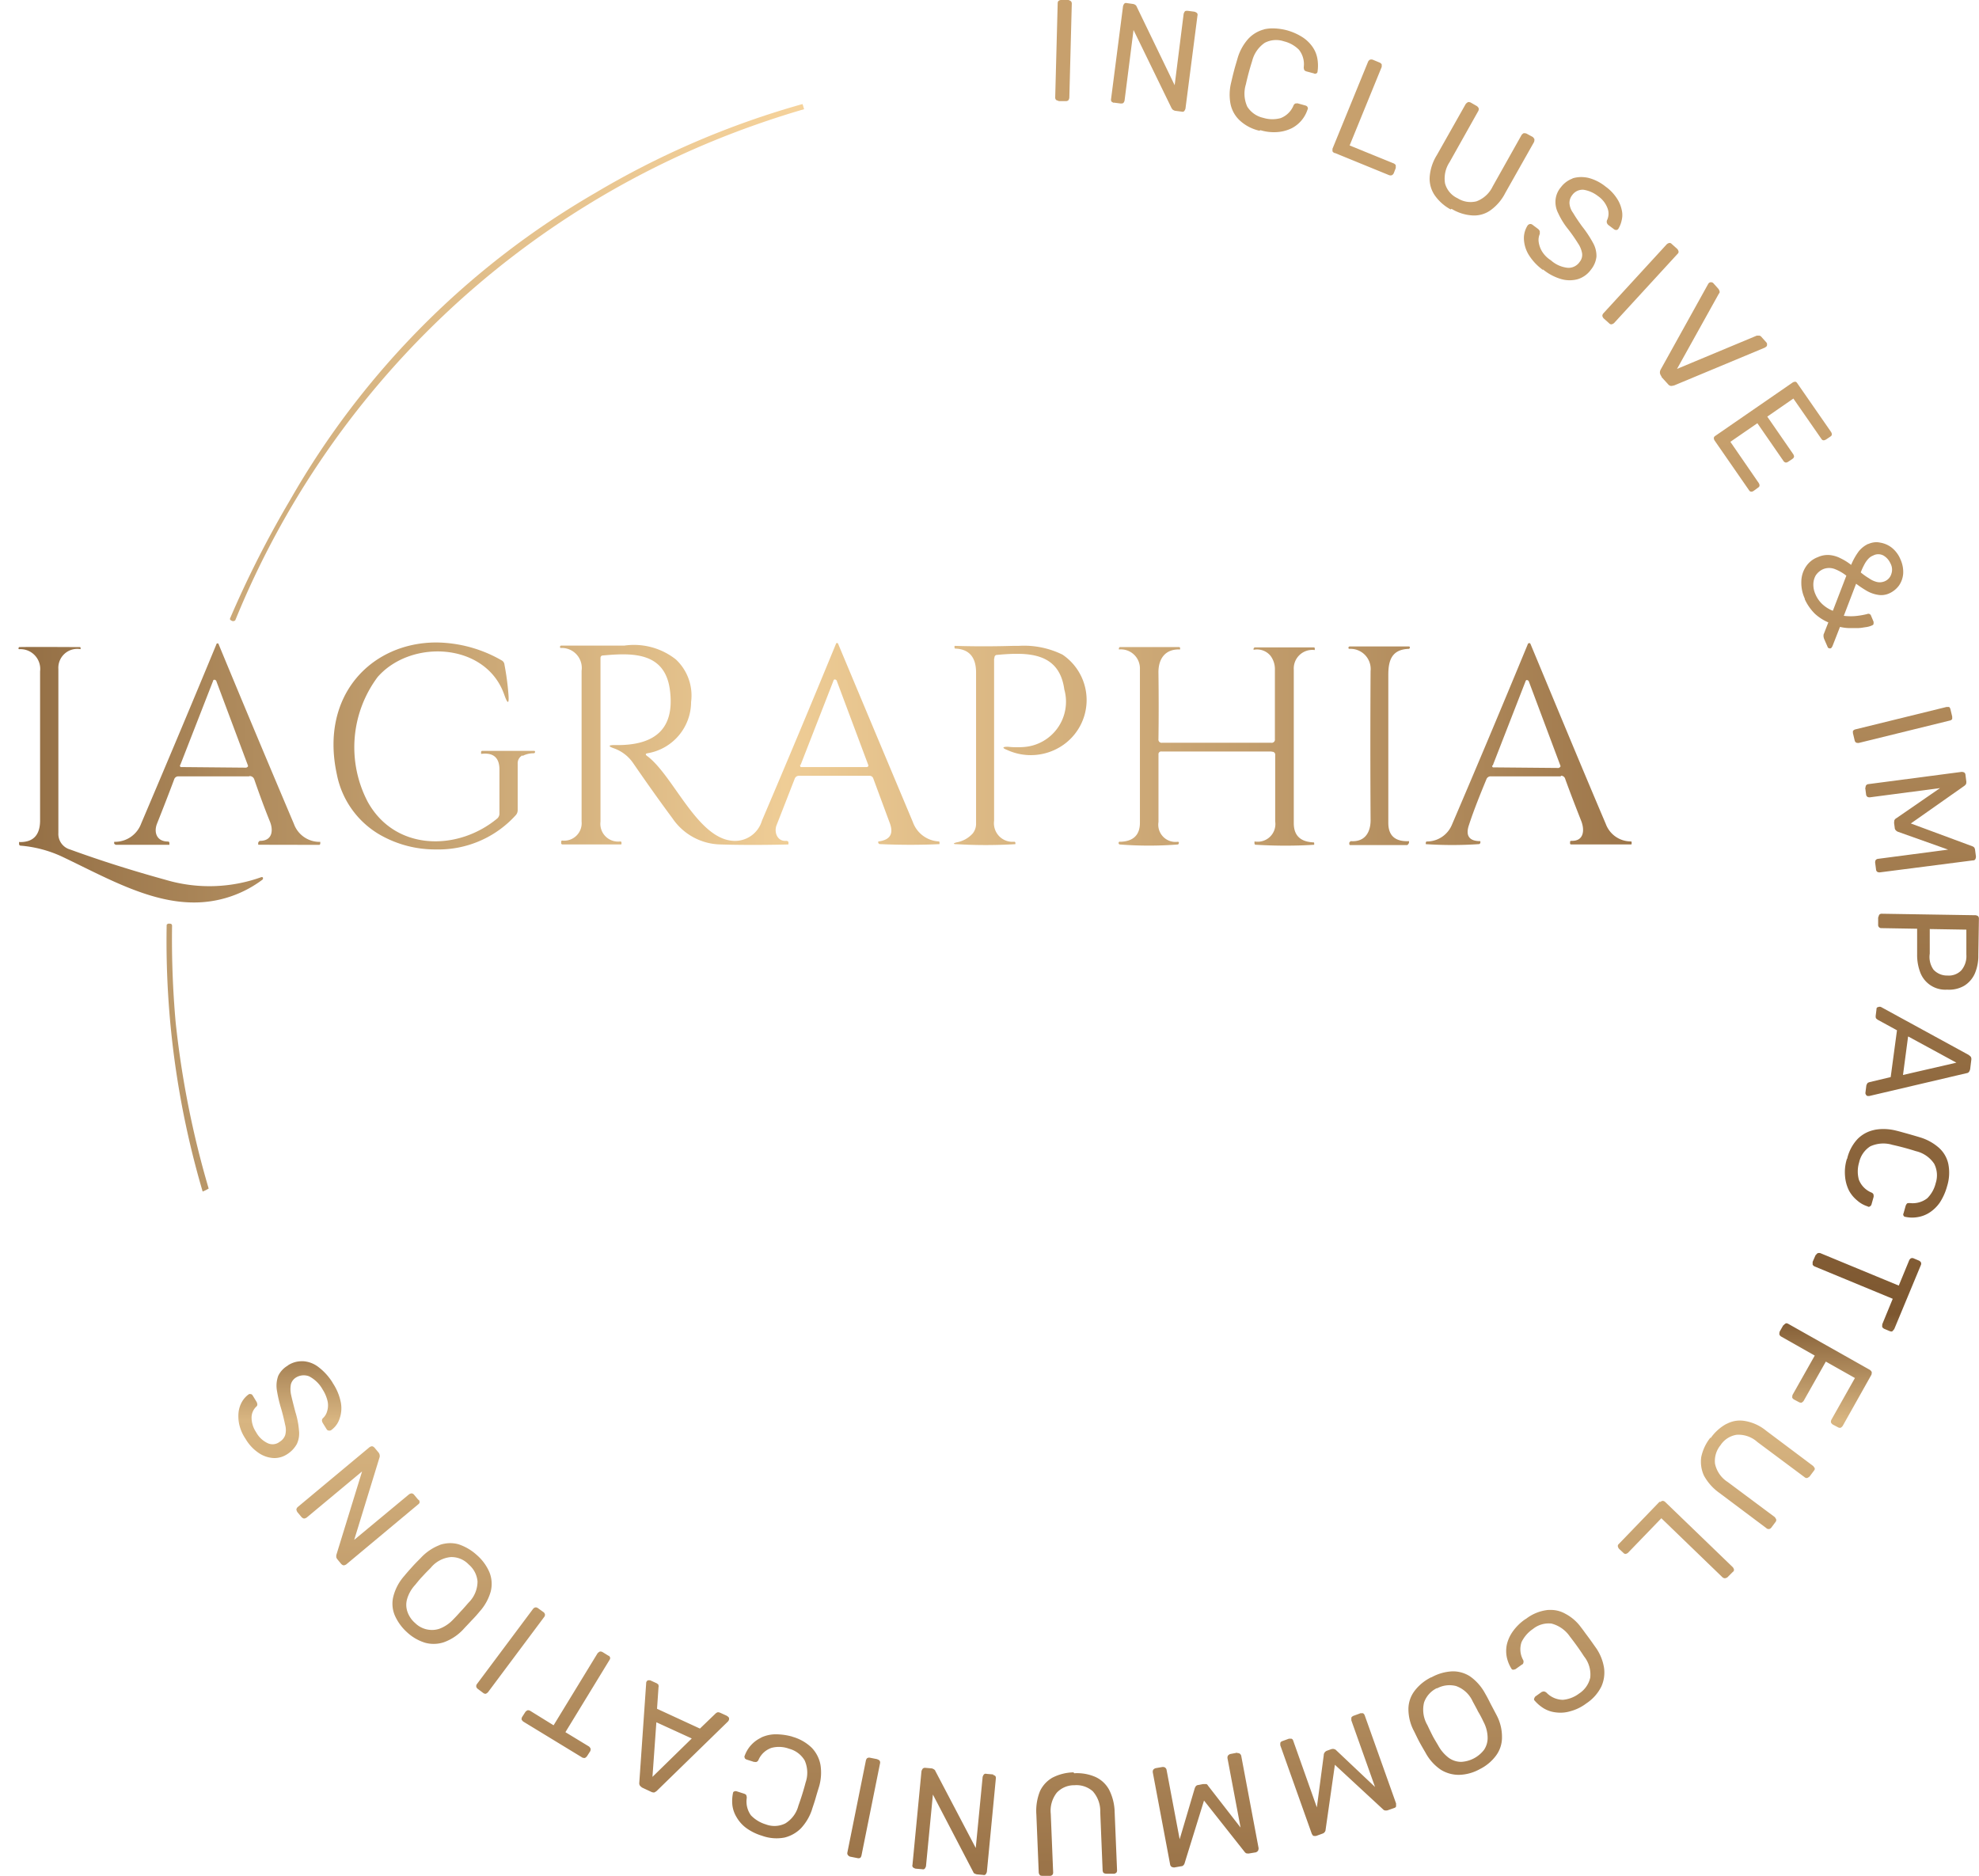 <svg xmlns="http://www.w3.org/2000/svg" xmlns:xlink="http://www.w3.org/1999/xlink" width="120.525" height="114.247" viewBox="0 0 120.525 114.247"><defs><linearGradient id="linear-gradient" x1="1" y1="0.5" x2="0" y2="0.5" gradientUnits="objectBoundingBox"><stop offset="0" stop-color="#9d764a"></stop><stop offset="0.525" stop-color="#efcd96"></stop><stop offset="1" stop-color="#936e44"></stop></linearGradient><linearGradient id="linear-gradient-2" x1="0.983" x2="0.061" y2="1" gradientUnits="objectBoundingBox"><stop offset="0" stop-color="#f5d29b"></stop><stop offset="1" stop-color="#b89668"></stop></linearGradient><linearGradient id="linear-gradient-3" x1="0.5" x2="0.5" y2="1" gradientUnits="objectBoundingBox"><stop offset="0" stop-color="#c7a06d"></stop><stop offset="0.224" stop-color="#c7a06d"></stop><stop offset="0.703" stop-color="#7d5730"></stop><stop offset="0.76" stop-color="#d8b581"></stop><stop offset="1" stop-color="#9b7449"></stop></linearGradient></defs><g id="Group_5123" data-name="Group 5123" transform="translate(1.125)"><path id="Union_1" data-name="Union 1" d="M2.594,13.015a7.425,7.425,0,0,0-2.448-.639.1.1,0,0,1-.109-.11v-.091a.036.036,0,0,1,.036-.037l-.018.018q1.233.028,1.261-1.261V1.76A1.206,1.206,0,0,0,.055.408.048.048,0,0,1,0,.353S.018.28.055.28C.463.274.871.272,1.279.272c.816,0,1.632.008,2.448.008a.048.048,0,0,1,.055.055V.408A1.152,1.152,0,0,0,2.43,1.614v9.994a.983.983,0,0,0,.713,1c1.955.713,3.892,1.316,5.81,1.845a9.362,9.362,0,0,0,5.847-.164c.036,0,.091,0,.091.055a.138.138,0,0,1-.018.091,6.917,6.917,0,0,1-4.166,1.4C7.926,15.845,5.211,14.249,2.594,13.015Zm19.495-1.26a5.456,5.456,0,0,1-2.7-3.728C18.34,3.185,21.53,0,25.447,0a8.109,8.109,0,0,1,3.969,1.084.331.331,0,0,1,.183.274,16.2,16.2,0,0,1,.238,1.754c.055.658-.037.676-.256.055-1.115-3.161-5.664-3.4-7.71-1.06a7.159,7.159,0,0,0-.6,7.6c1.662,3,5.463,3.014,7.875,1.023a.393.393,0,0,0,.146-.311V7.735c0-.713-.365-1.042-1.1-.95a.018.018,0,0,1-.018-.018V6.674a.071.071,0,0,1,.073-.073h3.142c.055,0,.073.018.073.073,0,0-.018.073-.073.073a1.49,1.49,0,0,0-.694.165V6.875a.534.534,0,0,0-.292.493v2.85a.449.449,0,0,1-.11.292,6.348,6.348,0,0,1-4.862,2.095A6.767,6.767,0,0,1,22.089,11.754Zm53.278.566c-.073,0-.092-.036-.092-.11v-.073a.018.018,0,0,1,.018-.018A1.076,1.076,0,0,0,76.537,10.9V6.857a.175.175,0,0,0-.2-.2l-.018-.018H69.612a.164.164,0,0,0-.183.182v4.112a1.048,1.048,0,0,0,1.17,1.206c.055,0,.073.018.073.073,0,0-.018.092-.073.092a22.63,22.63,0,0,1-3.508,0A.087.087,0,0,1,67,12.211c0-.055.037-.091.092-.073.786-.018,1.206-.4,1.206-1.151V1.632A1.161,1.161,0,0,0,67.018.426V.353s.018-.073.073-.073h3.581c.037,0,.073.018.073.055V.426h-.018c-.913-.037-1.315.6-1.3,1.425.018,1.425.018,2.777,0,4.038a.194.194,0,0,0,.22.219H76.3a.193.193,0,0,0,.219-.219V1.669a1.355,1.355,0,0,0-.255-.841A1.056,1.056,0,0,0,75.239.444h-.019V.372S75.258.3,75.294.3h3.581c.055,0,.073.018.073.073V.462a1.131,1.131,0,0,0-1.279,1.188v9.355c0,.749.4,1.132,1.188,1.169a.048.048,0,0,1,.055.055v.091c-.576.037-1.156.055-1.745.055S75.979,12.357,75.367,12.32Zm-18.234-.036c-.22,0-.22-.055,0-.11a1.718,1.718,0,0,0,.986-.548.941.941,0,0,0,.2-.621V1.833C58.321.9,57.9.408,57.06.372c-.036,0-.054-.019-.054-.073V.225a.018.018,0,0,1,.018-.019q1.726.055,3.563,0c.113,0,.223,0,.331,0a5.308,5.308,0,0,1,2.666.535,3.337,3.337,0,0,1-.037,5.554,3.451,3.451,0,0,1-3.325.256c-.329-.128-.31-.2.037-.2a5.122,5.122,0,0,0,.913.019,2.766,2.766,0,0,0,2.522-3.508C63.381.572,61.445.59,59.618.755c-.128,0-.183.073-.183.2l-.018.037v9.866a1.132,1.132,0,0,0,1.224,1.279.067.067,0,0,1,.073.073v.073q-.918.055-1.811.055T57.133,12.284Zm28.575,0v-.091s.018-.073.055-.073A1.651,1.651,0,0,0,87.3,11.1c1.48-3.453,3.015-7.107,4.623-11,0-.03.049-.06.086-.06a.052.052,0,0,1,.023,0c.018,0,.037.018.055.055,1.553,3.727,3.07,7.4,4.586,10.962a1.625,1.625,0,0,0,1.517,1.06.049.049,0,0,1,.055.055v.091a.036.036,0,0,1-.037.037H94.569s-.091,0-.073-.074v-.11a.125.125,0,0,1,.073-.036c.786.036.822-.676.6-1.224-.329-.84-.658-1.68-.968-2.54a.261.261,0,0,0-.274-.2l.018.037H89.673a.273.273,0,0,0-.274.182c-.4.969-.768,1.882-1.06,2.777-.22.639,0,.987.676.987a.018.018,0,0,1,.018.018v.073s-.018.091-.091.091q-.808.055-1.617.055T85.708,12.283ZM89.8,7.607h.036l3.965.036s.091-.036.11-.091V7.515l-1.937-5.17s-.073-.073-.128-.055a.083.083,0,0,0-.055.055L89.783,7.5l-.036-.018S89.746,7.588,89.8,7.607Zm-8.715,4.731s-.036-.036-.036-.055v-.091s.055-.091.109-.091c.878.054,1.206-.585,1.188-1.334-.018-2.96-.018-5.975,0-9.025A1.228,1.228,0,0,0,81.068.389a.067.067,0,0,1-.073-.073s.018-.073.073-.073h3.6c.055,0,.073.018.073.073,0,0-.018.073-.073.073-1,.036-1.242.658-1.242,1.571v9.026c0,.786.42,1.151,1.261,1.115v.091s-.036.128-.11.128l.036.018ZM42.717,12.3a3.619,3.619,0,0,1-2.887-1.59c-.8-1.078-1.589-2.192-2.394-3.362a2.385,2.385,0,0,0-1.169-.9c-.365-.128-.348-.2.036-.2,2.576.055,3.691-1.078,3.362-3.417C39.337.573,37.364.628,35.592.792c-.091,0-.146.055-.146.164v9.957a1.08,1.08,0,0,0,1.206,1.206.067.067,0,0,1,.073.073v.073a.036.036,0,0,1-.036.037H33.125s-.091-.019-.073-.092V12.1s.037-.037.055-.037A1.064,1.064,0,0,0,34.295,10.9V1.724A1.218,1.218,0,0,0,33.034.335c-.036,0-.055-.018-.055-.073,0,0,.018-.073.073-.073h3.856a4.118,4.118,0,0,1,3.124.84,3.009,3.009,0,0,1,.932,2.594,3.176,3.176,0,0,1-2.649,3.124c-.128.019-.146.073-.036.165l.055.036c1.59,1.242,3.033,5.025,5.207,5.134a1.708,1.708,0,0,0,1.736-1.224c1.535-3.6,3.033-7.18,4.513-10.78,0-.027.03-.044.059-.044a.075.075,0,0,1,.032.007.039.039,0,0,1,.036.036q2.248,5.372,4.55,10.853a1.779,1.779,0,0,0,1.571,1.187c.037,0,.055.018.055.073v.091c-1.151.055-2.357.055-3.6,0a.123.123,0,0,1-.128-.073c0-.018-.018-.054,0-.073a.018.018,0,0,1,.019-.018c.694-.091.932-.457.676-1.133-.347-.931-.676-1.827-1-2.7a.236.236,0,0,0-.237-.165H47.541a.274.274,0,0,0-.274.2c-.365.932-.731,1.882-1.1,2.814-.164.438.055,1,.6.95.055,0,.128.036.128.092v.091a.036.036,0,0,1-.037.037c-.749.018-1.466.027-2.156.027S43.357,12.321,42.717,12.3ZM47.65,7.589h4s.091,0,.11-.074V7.479L49.825,2.308s-.073-.073-.128-.055a.083.083,0,0,0-.055.055l-2.01,5.153H47.6S47.6,7.57,47.65,7.589ZM14.617,12.32s-.018,0-.018-.037v-.091s.055-.11.11-.11c.768,0,.822-.658.6-1.188-.348-.859-.658-1.717-.95-2.558a.291.291,0,0,0-.274-.2l-.055.019H9.757a.26.26,0,0,0-.274.182q-.493,1.315-1.041,2.686c-.219.548-.018,1.1.658,1.1a.086.086,0,0,1,.092.091v.11H5.938s-.11-.037-.11-.092v-.073a.018.018,0,0,1,.019-.018,1.7,1.7,0,0,0,1.626-1.114C9.191,6.985,10.725,3.331,12.059.1c0-.027.03-.044.06-.044A.075.075,0,0,1,12.15.06.039.039,0,0,1,12.187.1q2.165,5.234,4.586,10.944a1.659,1.659,0,0,0,1.608,1.1v.091s0,.092-.073.092ZM9.885,7.588h.036l3.947.036s.11-.036.11-.091V7.5L12.04,2.326s-.072-.073-.127-.054a.058.058,0,0,0-.055.054L9.848,7.478,9.83,7.46S9.83,7.569,9.885,7.588Z" transform="translate(0 39.13)" stroke="rgba(0,0,0,0)" stroke-width="1" fill="url(#linear-gradient)"></path><path id="Union_2" data-name="Union 2" d="M.007,50.007c0-.055.091-.091.091-.091H.19c.091,0,.146.036.146.128a57.234,57.234,0,0,0,.219,5.883,57.08,57.08,0,0,0,2.01,10.121,2.3,2.3,0,0,1-.366.183A53.967,53.967,0,0,1,.007,50.007ZM3.99,31.48,3.9,31.426c-.036-.019-.036-.055-.036-.092a63.067,63.067,0,0,1,3.69-7.271A50.515,50.515,0,0,1,26.116,5.407,52.315,52.315,0,0,1,38.723,0l.018.018c.036.11.055.2.091.292q-1.425.411-2.905.932A53.3,53.3,0,0,0,4.191,31.426a.149.149,0,0,1-.135.062A.3.3,0,0,1,3.99,31.48Z" transform="translate(9.018 6.34)" stroke="rgba(0,0,0,0)" stroke-width="1" fill="url(#linear-gradient-2)"></path><path id="Path_11" data-name="Path 11" d="M77.757,108.254a1.843,1.843,0,0,0-.786.841,3.208,3.208,0,0,0-.219,1.407l.146,3.563a.364.364,0,0,0,.073.146c.037.037.146.037.146.037h.457a.181.181,0,0,0,.146-.055c.055-.037.055-.147.055-.147l-.146-3.581a1.785,1.785,0,0,1,.365-1.279,1.441,1.441,0,0,1,1.078-.457,1.5,1.5,0,0,1,1.114.366,1.808,1.808,0,0,1,.457,1.26l.146,3.581c0,.013.008.026.011.039a.159.159,0,0,0,.062.107.374.374,0,0,0,.165.037h.439a.187.187,0,0,0,.13-.044l.016-.011c.055-.037.055-.146.055-.146l-.147-3.563a3.139,3.139,0,0,0-.347-1.37,1.8,1.8,0,0,0-.841-.768A2.811,2.811,0,0,0,79.054,108l-.037-.055a2.925,2.925,0,0,0-1.261.311m-7.927-.531a.509.509,0,0,0-.073.147l-.548,5.7a.164.164,0,0,0,.036.165.521.521,0,0,0,.146.073l.421.036a.142.142,0,0,0,.146-.036.521.521,0,0,0,.073-.146l.421-4.367,2.466,4.732c0,.019.019.037.055.073.037.019.147.055.147.055l.4.036a.142.142,0,0,0,.146-.036.529.529,0,0,0,.073-.146l.548-5.7a.2.2,0,0,0-.036-.146.522.522,0,0,0-.147-.073l.037-.018-.421-.037a.164.164,0,0,0-.165.037.536.536,0,0,0-.073.147l-.42,4.33-2.466-4.7c0-.019-.019-.037-.055-.073a.523.523,0,0,0-.146-.073l-.42-.037a.205.205,0,0,0-.146.055m-3.382-.638c-.037.018-.073.127-.073.127l-1.133,5.628a.2.2,0,0,0,.037.147.322.322,0,0,0,.127.091l.457.091a.229.229,0,0,0,.165-.018c.037-.019.073-.128.073-.128l1.133-5.627a.193.193,0,0,0-.018-.146c-.018-.055-.128-.092-.128-.092l-.037-.018-.457-.091a.218.218,0,0,0-.146.037m22.108-.256a.327.327,0,0,0-.128.091c-.037.037-.037.147-.037.147l.8,4.239-1.973-2.54c-.036-.055-.073-.109-.128-.109h-.183l-.274.055a.234.234,0,0,0-.165.073.542.542,0,0,0-.073.146l-.913,3.088-.8-4.239a.212.212,0,0,0-.091-.128c-.037-.037-.146-.037-.146-.037l-.421.073a.288.288,0,0,0-.146.091c-.036.037-.037.147-.037.147l1.06,5.627a.206.206,0,0,0,.091.146.371.371,0,0,0,.164.037l.42-.073a.19.19,0,0,0,.146-.073.27.27,0,0,0,.055-.092l1.188-3.837,2.485,3.143v0h0l0,0,.006.008a.28.28,0,0,0,.025.022l.016.013.013.012.01.01a.624.624,0,0,0,.165.019l.439-.073a.323.323,0,0,0,.128-.091.371.371,0,0,0,.037-.164l-1.059-5.628a.214.214,0,0,0-.092-.128c-.037-.036-.146-.036-.146-.036l-.019-.019Zm-28.557-1a1.96,1.96,0,0,0-.621.457,1.928,1.928,0,0,0-.384.639.128.128,0,0,0,0,.132l0,.015c.019.055.109.091.109.091l.457.146a.333.333,0,0,1,.052,0h0a.194.194,0,0,0,.094,0,.218.218,0,0,0,.128-.128,1.335,1.335,0,0,1,.8-.731,1.779,1.779,0,0,1,1.06.055,1.565,1.565,0,0,1,.95.713,1.84,1.84,0,0,1,.055,1.352c-.128.494-.274.95-.438,1.408a1.781,1.781,0,0,1-.8,1.078,1.478,1.478,0,0,1-1.188.055,2.075,2.075,0,0,1-.9-.548,1.438,1.438,0,0,1-.256-1.059.4.4,0,0,0-.037-.183c-.018-.036-.109-.073-.109-.073l-.457-.146a.2.2,0,0,0-.146,0,.116.116,0,0,0-.091.109,2.422,2.422,0,0,0-.036.731,1.835,1.835,0,0,0,.255.731,2.171,2.171,0,0,0,.585.658,3.189,3.189,0,0,0,.968.475,2.586,2.586,0,0,0,1.37.109,2.116,2.116,0,0,0,1-.566,3.081,3.081,0,0,0,.658-1.1c.029-.1.061-.194.095-.294.049-.149.1-.3.143-.455.073-.256.146-.493.219-.731a3.074,3.074,0,0,0,.073-1.279,2.036,2.036,0,0,0-.53-1.041,2.752,2.752,0,0,0-1.188-.676h.019a3.792,3.792,0,0,0-1.06-.147,2.122,2.122,0,0,0-.859.2m36.486-1.48-.036.019-.4.146-.007.006,0,0,0,0-.026.019a.163.163,0,0,0-.069.077v.165l1.443,4.056-2.338-2.21c-.037-.037-.091-.092-.146-.092-.055-.037-.183,0-.183,0l-.255.092a.307.307,0,0,0-.146.109.27.27,0,0,0-.055.165l-.42,3.179-1.444-4.074a.164.164,0,0,0-.109-.11h-.146l-.4.147a.194.194,0,0,0-.128.11v.146l1.918,5.389.016.026.008.013c.024.04.044.076.086.089a.475.475,0,0,0,.165,0l.4-.146a.26.26,0,0,0,.128-.11.216.216,0,0,0,.037-.109l.567-3.965,2.942,2.722a.185.185,0,0,0,.091.055.474.474,0,0,0,.164,0l.42-.146c.055-.019.11-.055.11-.11v-.165l-1.918-5.389-.007-.01-.006-.009a.182.182,0,0,0-.1-.091Zm-42.863.548,2.156.987-.019.018-2.375,2.32Zm-.512-2.558a.221.221,0,0,0-.091.091c-.018.019-.018.092-.018.092l-.42,6.066a.27.27,0,0,0,.037.164.683.683,0,0,0,.146.128l.548.256a.363.363,0,0,0,.183.036.668.668,0,0,0,.146-.091l4.349-4.239a.31.31,0,0,1,.019-.032l.011-.015a.111.111,0,0,0,.025-.045v-.039a.158.158,0,0,0,0-.088.42.42,0,0,0-.091-.092l-.055-.036-.4-.183-.028-.007a.221.221,0,0,0-.137-.011c-.037.019-.091.055-.091.055l-.968.932-2.613-1.206.092-1.333c.012-.012.008-.041,0-.069a.345.345,0,0,1,0-.041c0-.037-.11-.109-.11-.109l-.4-.183Zm49.2.346a1.752,1.752,0,0,1,1.023.932l.054.1c.105.195.2.364.275.521a6.217,6.217,0,0,1,.329.621,2.123,2.123,0,0,1,.256.968,1.287,1.287,0,0,1-.219.749,1.877,1.877,0,0,1-1.389.732,1.3,1.3,0,0,1-.749-.238,2.331,2.331,0,0,1-.657-.767l-.113-.19h0v0c-.087-.146-.169-.283-.233-.411-.092-.183-.2-.4-.311-.639a1.849,1.849,0,0,1-.2-1.37,1.527,1.527,0,0,1,.786-.877v.018a1.6,1.6,0,0,1,1.151-.147m-1.5-.53H100.8a2.82,2.82,0,0,0-1.023.841,1.837,1.837,0,0,0-.365,1.1,2.85,2.85,0,0,0,.347,1.352l.109.224c.073.15.146.3.219.434.109.2.236.42.364.638v0a2.925,2.925,0,0,0,.932,1.041,2.077,2.077,0,0,0,1.133.311,2.724,2.724,0,0,0,1.242-.347,2.756,2.756,0,0,0,.987-.822,1.85,1.85,0,0,0,.365-1.114,2.816,2.816,0,0,0-.329-1.352c-.061-.114-.118-.224-.174-.329h0c-.059-.114-.117-.224-.174-.329-.109-.219-.219-.438-.347-.657a3.063,3.063,0,0,0-.914-1.042,1.915,1.915,0,0,0-1.1-.31,2.9,2.9,0,0,0-1.261.365m-50.774-1.48-2.686,4.4L45.93,104.2a.27.27,0,0,0-.164-.037.456.456,0,0,0-.127.092l-.2.31a.271.271,0,0,0-.037.165.407.407,0,0,0,.11.128l3.6,2.193a.37.37,0,0,0,.147.018.407.407,0,0,0,.128-.109l.2-.311a.351.351,0,0,0,.019-.146.454.454,0,0,0-.092-.128l-1.443-.877,2.686-4.4a.2.2,0,0,0,.037-.147.463.463,0,0,0-.091-.128l.018.037-.383-.237a.271.271,0,0,0-.165-.037.453.453,0,0,0-.128.091m57.791-2.613a2.64,2.64,0,0,0-1.261.53l-.037.018a3.02,3.02,0,0,0-.767.749,2.251,2.251,0,0,0-.365.8,1.9,1.9,0,0,0,0,.785,2.183,2.183,0,0,0,.274.676.124.124,0,0,0,.11.073.531.531,0,0,0,.146-.037l.383-.274a.134.134,0,0,0,.092-.11.222.222,0,0,0-.019-.183,1.348,1.348,0,0,1-.091-1.078,2.031,2.031,0,0,1,.694-.8,1.525,1.525,0,0,1,1.133-.329,1.95,1.95,0,0,1,1.115.786c.311.4.6.8.859,1.205a1.767,1.767,0,0,1,.383,1.3,1.565,1.565,0,0,1-.676.968,1.914,1.914,0,0,1-.987.384,1.406,1.406,0,0,1-1.005-.439.326.326,0,0,0-.164-.073.562.562,0,0,0-.128.036l-.384.274a.327.327,0,0,0-.06.1l-.006.012a.11.11,0,0,1-.008.017.122.122,0,0,0,.037.128,2.4,2.4,0,0,0,.566.475,1.811,1.811,0,0,0,.731.237,2.087,2.087,0,0,0,.877-.073,2.785,2.785,0,0,0,.968-.475,2.634,2.634,0,0,0,.913-1.023,2.07,2.07,0,0,0,.165-1.151,2.952,2.952,0,0,0-.475-1.188c-.06-.083-.12-.168-.182-.256-.088-.125-.178-.254-.274-.383-.068-.09-.132-.18-.2-.268-.09-.125-.176-.245-.262-.353a2.774,2.774,0,0,0-.968-.841,1.776,1.776,0,0,0-.907-.23c-.074,0-.149,0-.225.01m-61.718-.09-3.435,4.6a.2.2,0,0,0-.037.147c0,.055.073.127.073.127l.366.274a.219.219,0,0,0,.146.037.463.463,0,0,0,.128-.091l3.435-4.6a.221.221,0,0,0,.036-.146.314.314,0,0,0-.064-.116l.01.006-.019-.018.009.012-.374-.268a.2.2,0,0,0-.147-.036c-.055,0-.128.073-.128.073m-6.5,1.261a1.468,1.468,0,0,1-.694-.383,1.585,1.585,0,0,1-.457-.658,1.279,1.279,0,0,1-.037-.786,2.157,2.157,0,0,1,.494-.877l.049-.06h0c.145-.177.276-.338.407-.469.146-.164.311-.329.493-.511h0a1.787,1.787,0,0,1,1.224-.657,1.445,1.445,0,0,1,1.078.438l.019.019a1.524,1.524,0,0,1,.53,1.023,1.814,1.814,0,0,1-.53,1.279c-.072.079-.138.156-.2.228h0c-.1.111-.185.213-.274.3h0c-.147.165-.293.329-.475.511a2.2,2.2,0,0,1-.841.567,1.408,1.408,0,0,1-.449.074,1.613,1.613,0,0,1-.337-.038m.8-5.134a3.078,3.078,0,0,0-1.151.786c-.183.183-.347.347-.511.53s-.33.365-.494.567A2.993,2.993,0,0,0,37.6,97.2a1.831,1.831,0,0,0,.073,1.169,3,3,0,0,0,.749,1.041,2.829,2.829,0,0,0,1.1.64,1.967,1.967,0,0,0,1.169-.037,3.02,3.02,0,0,0,1.151-.767c.089-.1.174-.187.256-.274s.171-.181.256-.274c.164-.165.329-.347.493-.548a3.064,3.064,0,0,0,.676-1.224,1.9,1.9,0,0,0-.073-1.151,2.9,2.9,0,0,0-.768-1.06l.019.018a3.1,3.1,0,0,0-1.133-.676,1.838,1.838,0,0,0-.508-.072,2.028,2.028,0,0,0-.643.108m74.326-2.612-.037-.018-2.484,2.576a.152.152,0,0,0-.055.147.35.35,0,0,0,.073.146l.256.237a.187.187,0,0,0,.146.073.35.35,0,0,0,.146-.073l2.028-2.1,3.727,3.6a.241.241,0,0,0,.147.055.4.4,0,0,0,.146-.055l.329-.329a.145.145,0,0,0,.073-.146.35.35,0,0,0-.073-.146l-4.129-3.983a.24.24,0,0,0-.146-.055.35.35,0,0,0-.147.073m-78.6-3.344-4.385,3.655a.278.278,0,0,0-.073.146.625.625,0,0,0,.055.146l.274.329.033.022a.2.2,0,0,0,.114.05.4.4,0,0,0,.146-.055l3.38-2.814-1.571,5.1v.091c-.018.037.055.146.055.146l.256.31.032.023a.2.2,0,0,0,.114.05.4.4,0,0,0,.147-.055l4.4-3.672a.186.186,0,0,0,.073-.128.4.4,0,0,0-.055-.146l-.019.018-.274-.329a.227.227,0,0,0-.146-.073.4.4,0,0,0-.147.055l-3.344,2.777,1.554-5.061v-.092a.4.4,0,0,0-.055-.146l-.274-.329-.032-.023a.2.2,0,0,0-.114-.05.4.4,0,0,0-.146.055m82.657-1.427a2.809,2.809,0,0,0-.968.859h-.037a2.825,2.825,0,0,0-.548,1.169,2.028,2.028,0,0,0,.165,1.133,3.132,3.132,0,0,0,.95,1.06l2.85,2.138a.2.2,0,0,0,.164.055c.055,0,.128-.073.128-.073l.274-.365a.2.2,0,0,0,.036-.146.7.7,0,0,0-.091-.146l-2.868-2.137a1.749,1.749,0,0,1-.767-1.1,1.5,1.5,0,0,1,.329-1.133,1.431,1.431,0,0,1,.987-.64,1.716,1.716,0,0,1,1.261.439l2.869,2.138a.2.2,0,0,0,.165.055.68.68,0,0,0,.146-.091l.274-.366a.152.152,0,0,0,.037-.146,1.285,1.285,0,0,0-.091-.128l-2.85-2.138a2.785,2.785,0,0,0-1.279-.6,1.9,1.9,0,0,0-.34-.031,1.681,1.681,0,0,0-.793.2M31.168,83.169a1.445,1.445,0,0,0-.585.621,1.757,1.757,0,0,0-.091.841,8.31,8.31,0,0,0,.274,1.188c.11.383.183.712.238.968a1.181,1.181,0,0,1,0,.621.775.775,0,0,1-.329.4.7.7,0,0,1-.768.073,1.548,1.548,0,0,1-.676-.658,1.594,1.594,0,0,1-.274-.9.92.92,0,0,1,.293-.657.153.153,0,0,0,.055-.146.361.361,0,0,0-.037-.128L29.03,85c-.037-.055-.073-.091-.128-.091a.148.148,0,0,0-.128.019,1.43,1.43,0,0,0-.384.42,1.672,1.672,0,0,0-.219.621,2.305,2.305,0,0,0,.036.786,2.567,2.567,0,0,0,.383.877,2.627,2.627,0,0,0,.8.859,1.762,1.762,0,0,0,.9.31,1.4,1.4,0,0,0,.841-.237,1.715,1.715,0,0,0,.585-.621,1.511,1.511,0,0,0,.128-.822A4.968,4.968,0,0,0,31.625,86l-.02-.077c-.1-.386-.184-.706-.236-.947a1.622,1.622,0,0,1-.018-.658.694.694,0,0,1,.31-.42.9.9,0,0,1,.8-.073,1.985,1.985,0,0,1,.822.8,2.254,2.254,0,0,1,.311.749,1.223,1.223,0,0,1-.037.585.877.877,0,0,1-.237.4.185.185,0,0,0-.073.128c-.018.055.037.164.037.164l.237.384c.037.055.073.091.128.091a.2.2,0,0,0,.147-.018,1.374,1.374,0,0,0,.511-.676,1.906,1.906,0,0,0,.091-.987,3.233,3.233,0,0,0-.493-1.205l-.018-.037a3.529,3.529,0,0,0-.841-.931,1.706,1.706,0,0,0-.932-.366c-.032,0-.065,0-.1,0a1.521,1.521,0,0,0-.853.259m91.226-2.558a.419.419,0,0,0-.128.109h-.018l-.219.384a.5.5,0,0,0-.019.164c0,.055.091.128.091.128l2.064,1.169-1.352,2.394a.5.5,0,0,0-.019.165c0,.037.091.109.091.109l.311.165a.27.27,0,0,0,.164.037.42.42,0,0,0,.128-.109l1.352-2.394,1.772,1-1.443,2.558a.4.4,0,0,0-.019.147.416.416,0,0,0,.11.127l.311.164a.267.267,0,0,0,.164.037.413.413,0,0,0,.128-.11l1.754-3.124a.51.51,0,0,0,.018-.165.413.413,0,0,0-.109-.128l-4.988-2.813-.02-.008h0a.247.247,0,0,0-.081-.019.145.145,0,0,0-.045.008m1.955-4.276c-.055.019-.11.109-.11.109h-.018l-.183.42v.165c.019.055.11.109.11.109l4.769,1.973-.639,1.553a.189.189,0,0,1,0,.023.235.235,0,0,1,0,.031.253.253,0,0,0,0,.11c.018.055.11.109.11.109l.347.146c.055.019.128.037.165,0s.109-.127.109-.127l1.626-3.91a.2.2,0,0,0,0-.146c-.019-.055-.11-.109-.11-.109l-.347-.146a.2.2,0,0,0-.146,0c-.055.018-.109.11-.109.11l-.639,1.553-4.769-1.973a.251.251,0,0,0-.164,0m3.452-7.509a2,2,0,0,0-1.023.548,2.613,2.613,0,0,0-.639,1.205l-.019.019a2.727,2.727,0,0,0-.109,1.059,2.373,2.373,0,0,0,.237.859,1.993,1.993,0,0,0,.493.6,1.717,1.717,0,0,0,.64.366.111.111,0,0,0,.146,0c.056-.019.092-.11.092-.11l.128-.457a.241.241,0,0,0,0-.108c0-.014,0-.027,0-.038a.217.217,0,0,0-.128-.128,1.386,1.386,0,0,1-.768-.786,1.914,1.914,0,0,1,.019-1.06,1.549,1.549,0,0,1,.676-.968,1.916,1.916,0,0,1,1.352-.091q.741.165,1.425.384a1.842,1.842,0,0,1,1.115.767,1.543,1.543,0,0,1,.091,1.188,1.933,1.933,0,0,1-.512.914,1.445,1.445,0,0,1-1.059.292c-.092,0-.146,0-.183.037a.5.5,0,0,0-.073.128l-.128.457a.139.139,0,0,0,0,.146.124.124,0,0,0,.11.073,1.957,1.957,0,0,0,.731.018,1.878,1.878,0,0,0,.731-.274,2.272,2.272,0,0,0,.639-.621,3.509,3.509,0,0,0,.439-.987,2.76,2.76,0,0,0,.073-1.37,1.839,1.839,0,0,0-.585-.987,3.085,3.085,0,0,0-1.133-.621c-.238-.073-.493-.146-.749-.219h0l-.283-.078c-.162-.046-.314-.088-.466-.123a3.147,3.147,0,0,0-.733-.088,2.92,2.92,0,0,0-.546.051m2.047-5.682h.019l2.923,1.59-3.252.749Zm-1.864-1.79c-.037.019-.073.11-.073.11l.018-.019-.055.439c0,.073,0,.128.037.165a.72.72,0,0,0,.091.073l1.17.64-.383,2.85-1.3.31a.219.219,0,0,1-.037.015.173.173,0,0,0-.073.04.536.536,0,0,0-.073.146l-.055.439a.173.173,0,0,0,.037.128.123.123,0,0,0,.109.073h.091l5.92-1.389a.223.223,0,0,0,.146-.073.556.556,0,0,0,.073-.164l.073-.585a.272.272,0,0,0-.037-.183c-.037-.037-.128-.109-.128-.109L128.2,61.335a.17.17,0,0,0-.091-.018.26.26,0,0,0-.128.036M131.4,59.07a1.33,1.33,0,0,1-.238-.987v-1.5l2.229.037v1.516a1.337,1.337,0,0,1-.311.968,1.064,1.064,0,0,1-.84.311,1.12,1.12,0,0,1-.84-.347m-3.307-3.362a.36.36,0,0,0-.055.146l-.019.019v.457a.188.188,0,0,0,.2.2l2.174.037v1.553a2.986,2.986,0,0,0,.2,1.133,1.627,1.627,0,0,0,1.626,1.023,1.833,1.833,0,0,0,1.042-.237,1.671,1.671,0,0,0,.64-.731,2.724,2.724,0,0,0,.219-1.133l.036-2.229a.209.209,0,0,0-.055-.147.366.366,0,0,0-.146-.055l-5.719-.091a.206.206,0,0,0-.146.055m-.675-7.948a.184.184,0,0,0-.128.073c-.037.037-.037.146-.037.146h-.019l.055.42a.182.182,0,0,0,.073.128c.036.037.146.037.146.037L131.786,48l-2.649,1.827a.292.292,0,0,0-.128.128.853.853,0,0,0-.018.183l.037.274a.231.231,0,0,0,.073.164.349.349,0,0,0,.147.092l3.033,1.078L128,52.309a.185.185,0,0,0-.128.073c-.037.037-.037.147-.037.147l.055.42a.19.19,0,0,0,.073.147c.037.037.147.037.147.037l5.681-.731a.149.149,0,0,0,.147-.073.374.374,0,0,0,.037-.165l-.055-.42c-.018-.073-.036-.128-.073-.147a.274.274,0,0,0-.091-.055l-3.746-1.389,3.271-2.3.073-.073c.037-.036.037-.164.037-.164l-.055-.439a.185.185,0,0,0-.073-.128.371.371,0,0,0-.164-.037Zm4.767-4.7-5.573,1.37a.326.326,0,0,0-.127.091v.128l.109.457a.21.21,0,0,0,.091.128.509.509,0,0,0,.147.019l5.572-1.37a.21.21,0,0,0,.128-.091v-.146l-.109-.457c-.019-.055-.055-.128-.091-.128ZM124.6,36.778a1.771,1.771,0,0,1-.4-.585,1.427,1.427,0,0,1-.128-.6,1.118,1.118,0,0,1,.146-.548,1.053,1.053,0,0,1,.457-.383.962.962,0,0,1,.713,0,2.709,2.709,0,0,1,.694.4l-.822,2.138a2.041,2.041,0,0,1-.658-.42m3.344-1.334a1.374,1.374,0,0,1-.475-.219,4.034,4.034,0,0,1-.493-.347l-.018-.019a3.954,3.954,0,0,1,.256-.548,1.515,1.515,0,0,1,.237-.311.756.756,0,0,1,.256-.164.658.658,0,0,1,.639,0,1.06,1.06,0,0,1,.42.475.791.791,0,0,1,.055.639.7.7,0,0,1-.42.457.817.817,0,0,1-.288.056.758.758,0,0,1-.169-.02m-.53-2.32a1.644,1.644,0,0,0-.567.439,3.836,3.836,0,0,0-.475.841,3.406,3.406,0,0,0-.639-.4,1.817,1.817,0,0,0-.676-.2,1.45,1.45,0,0,0-.713.128,1.479,1.479,0,0,0-.731.585,1.667,1.667,0,0,0-.274.9,2.3,2.3,0,0,0,.219,1.059h-.018a2.98,2.98,0,0,0,.621.9,2.863,2.863,0,0,0,.822.53l-.293.749v.11a.844.844,0,0,0,.036.146l.2.457c.019.055.055.109.091.109a.153.153,0,0,0,.128,0c.037-.018.091-.127.091-.127l.457-1.17a2.787,2.787,0,0,0,.548.073h.529a2.222,2.222,0,0,0,.341-.035c.046-.007.091-.014.134-.02a1.312,1.312,0,0,0,.4-.109l0,0,.01-.005c.035-.017.078-.036.078-.085a.357.357,0,0,0,0-.146l-.146-.347a.17.17,0,0,0-.237-.109,4.667,4.667,0,0,1-.786.128,3.563,3.563,0,0,1-.639-.019l.749-1.955a6.859,6.859,0,0,0,.657.438,1.991,1.991,0,0,0,.676.238,1.174,1.174,0,0,0,.694-.092,1.5,1.5,0,0,0,.585-.475,1.465,1.465,0,0,0,.256-.731,1.841,1.841,0,0,0-.165-.859,1.783,1.783,0,0,0-.529-.713,1.547,1.547,0,0,0-.713-.31.992.992,0,0,0-.225-.025,1.212,1.212,0,0,0-.506.116m-4.586-9.847-4.714,3.252c-.055.037-.091.073-.091.128-.019.037.036.147.036.147l2.1,3.032c.037.055.073.091.128.091.055.019.146-.037.146-.037l.274-.2c.056-.037.092-.073.092-.128.019-.036-.036-.146-.036-.146l-1.736-2.522,1.644-1.133,1.59,2.3a.212.212,0,0,0,.128.092c.055.018.146-.037.146-.037l.274-.182.023-.022a.157.157,0,0,0,.069-.106c.019-.037-.037-.147-.037-.147l-1.589-2.3,1.589-1.1,1.7,2.448c.036.055.073.092.127.092.037.018.147-.037.147-.037l.274-.183c.055-.037.091-.073.091-.127.019-.037-.036-.147-.036-.147l-2.065-2.978c-.036-.055-.073-.092-.127-.092a.048.048,0,0,0-.019,0,.4.4,0,0,0-.127.04m-5.1-6.066a.786.786,0,0,0-.055.073l-2.9,5.226a.392.392,0,0,0-.037.2.516.516,0,0,0,.091.2l.018.055.384.42a.28.28,0,0,0,.183.109,1,1,0,0,0,.2-.036l5.517-2.3a.294.294,0,0,1,.028-.021l.01-.006a.31.31,0,0,0,.036-.028c.055-.037.055-.073.055-.128.019-.055-.036-.128-.036-.128l-.311-.347a.188.188,0,0,0-.146-.073h-.128l-4.86,2.028,2.558-4.6c.037-.019.037-.055.037-.109a.465.465,0,0,0-.073-.165l-.311-.347a.166.166,0,0,0-.128-.055.156.156,0,0,0-.128.036m-2.575-2.356-3.873,4.22a.246.246,0,0,0-.055.147.35.35,0,0,0,.073.146l.347.311a.167.167,0,0,0,.146.055.35.35,0,0,0,.146-.073l3.873-4.22a.152.152,0,0,0,.055-.147.35.35,0,0,0-.073-.146l-.347-.311a.167.167,0,0,0-.146-.055.35.35,0,0,0-.146.073m-5.738-4a1.561,1.561,0,0,0-.713.53,1.38,1.38,0,0,0-.329.785,1.482,1.482,0,0,0,.165.8,4.549,4.549,0,0,0,.6.968,9.753,9.753,0,0,1,.6.859,1.537,1.537,0,0,1,.255.621.675.675,0,0,1-.146.512.822.822,0,0,1-.713.365,1.8,1.8,0,0,1-1.041-.457,1.7,1.7,0,0,1-.567-.585,1.569,1.569,0,0,1-.183-.567.924.924,0,0,1,.073-.456v-.147c0-.055-.092-.146-.092-.146l-.365-.274a.223.223,0,0,0-.147-.036.289.289,0,0,0-.128.073,1.438,1.438,0,0,0-.237.8,2.008,2.008,0,0,0,.274.968,3.231,3.231,0,0,0,.877.95l.019-.019a3.129,3.129,0,0,0,1.115.585,1.875,1.875,0,0,0,1.005,0,1.563,1.563,0,0,0,.8-.585,1.518,1.518,0,0,0,.329-.785,1.6,1.6,0,0,0-.2-.822,6.9,6.9,0,0,0-.676-1.023q-.356-.494-.548-.822a1.112,1.112,0,0,1-.219-.585.763.763,0,0,1,.164-.493.779.779,0,0,1,.694-.329,1.928,1.928,0,0,1,.877.384,1.564,1.564,0,0,1,.585.749.914.914,0,0,1-.037.731.255.255,0,0,0,0,.165.349.349,0,0,0,.073.109l.366.274a.218.218,0,0,0,.146.037.167.167,0,0,0,.11-.073,1.648,1.648,0,0,0,.2-.511,1.335,1.335,0,0,0,0-.657,2.015,2.015,0,0,0-.311-.713,2.693,2.693,0,0,0-.676-.694,2.74,2.74,0,0,0-1.059-.529,2.025,2.025,0,0,0-.417-.045,1.785,1.785,0,0,0-.533.081M103.026,6.23a.407.407,0,0,0-.128.109l-1.754,3.106a2.912,2.912,0,0,0-.439,1.352,1.79,1.79,0,0,0,.311,1.1,2.8,2.8,0,0,0,.968.859l.055-.037a2.74,2.74,0,0,0,1.242.4,1.717,1.717,0,0,0,1.1-.292,2.912,2.912,0,0,0,.931-1.078l1.754-3.106a.5.5,0,0,0,.019-.165.463.463,0,0,0-.091-.128l-.4-.219a.512.512,0,0,0-.165-.018.409.409,0,0,0-.127.11l-1.754,3.124a1.788,1.788,0,0,1-.987.913,1.473,1.473,0,0,1-1.151-.183,1.4,1.4,0,0,1-.767-.9,1.809,1.809,0,0,1,.274-1.3l1.754-3.125a.257.257,0,0,0,.019-.164.416.416,0,0,0-.109-.127l-.384-.22a.378.378,0,0,0-.116-.026.151.151,0,0,0-.048.008M97.07,3.636c-.055.019-.11.11-.11.11L94.786,9.062v.146c.019.055.11.11.11.11h.037l3.307,1.352a.247.247,0,0,0,.164,0c.055-.019.11-.109.11-.109l.127-.329v-.164c-.018-.055-.11-.109-.11-.109l-2.7-1.1,1.955-4.787V3.928c-.018-.055-.109-.109-.109-.109l-.439-.183a.373.373,0,0,0-.089-.014.229.229,0,0,0-.075.014M90.621,1.791a1.99,1.99,0,0,0-.986.6,3.064,3.064,0,0,0-.621,1.133l-.073.252c-.049.166-.1.333-.146.515-.073.274-.128.512-.183.75a3.043,3.043,0,0,0-.037,1.279,1.89,1.89,0,0,0,.548,1,2.615,2.615,0,0,0,1.206.64L90.4,7.93a2.846,2.846,0,0,0,1.078.11,2.38,2.38,0,0,0,.84-.237,1.959,1.959,0,0,0,.95-1.133.129.129,0,0,0,.005-.132l-.005-.015c-.019-.055-.109-.091-.109-.091L92.686,6.3a.194.194,0,0,0-.094,0,.352.352,0,0,1-.052,0,.218.218,0,0,0-.128.128,1.385,1.385,0,0,1-.786.767,1.906,1.906,0,0,1-1.06-.019A1.544,1.544,0,0,1,89.6,6.5a1.916,1.916,0,0,1-.091-1.352q.165-.74.384-1.425a1.9,1.9,0,0,1,.768-1.115,1.487,1.487,0,0,1,1.169-.091,1.934,1.934,0,0,1,.914.512,1.416,1.416,0,0,1,.293,1.059.4.4,0,0,0,.036.183c.019.036.11.073.11.073l.475.128a.126.126,0,0,0,.131.005l.014-.005a.123.123,0,0,0,.073-.11,2.441,2.441,0,0,0,0-.731,1.778,1.778,0,0,0-.274-.731,2.22,2.22,0,0,0-.621-.621,3.509,3.509,0,0,0-.987-.439,3.6,3.6,0,0,0-.845-.112,2.358,2.358,0,0,0-.526.057M82.106.22a.535.535,0,0,0-.073.146L81.3,6.048a.2.2,0,0,0,.036.146.523.523,0,0,0,.146.073l-.019-.018.421.055c.073,0,.128,0,.165-.037.036-.018.073-.128.073-.128l.548-4.312L84.993,6.6a.353.353,0,0,1,.055.073.535.535,0,0,0,.146.073l.42.055a.141.141,0,0,0,.146-.037.509.509,0,0,0,.073-.146L86.564.95a.164.164,0,0,0-.037-.164.5.5,0,0,0-.146-.073l-.42-.055c-.073,0-.128,0-.165.036a.528.528,0,0,0-.073.147l-.548,4.348-2.32-4.8c0-.019-.019-.037-.055-.073-.019-.037-.147-.073-.147-.073l-.4-.055a.14.14,0,0,0-.146.037M78.252,0a.242.242,0,0,0-.146.055c-.055.036-.055.146-.055.146L77.9,5.938a.207.207,0,0,0,.055.147.364.364,0,0,0,.147.055v.018h.457a.207.207,0,0,0,.146-.055.368.368,0,0,0,.055-.146L78.91.219a.209.209,0,0,0-.055-.146A.528.528,0,0,0,78.709,0Z" transform="translate(-14.761)" fill="url(#linear-gradient-3)"></path></g></svg>